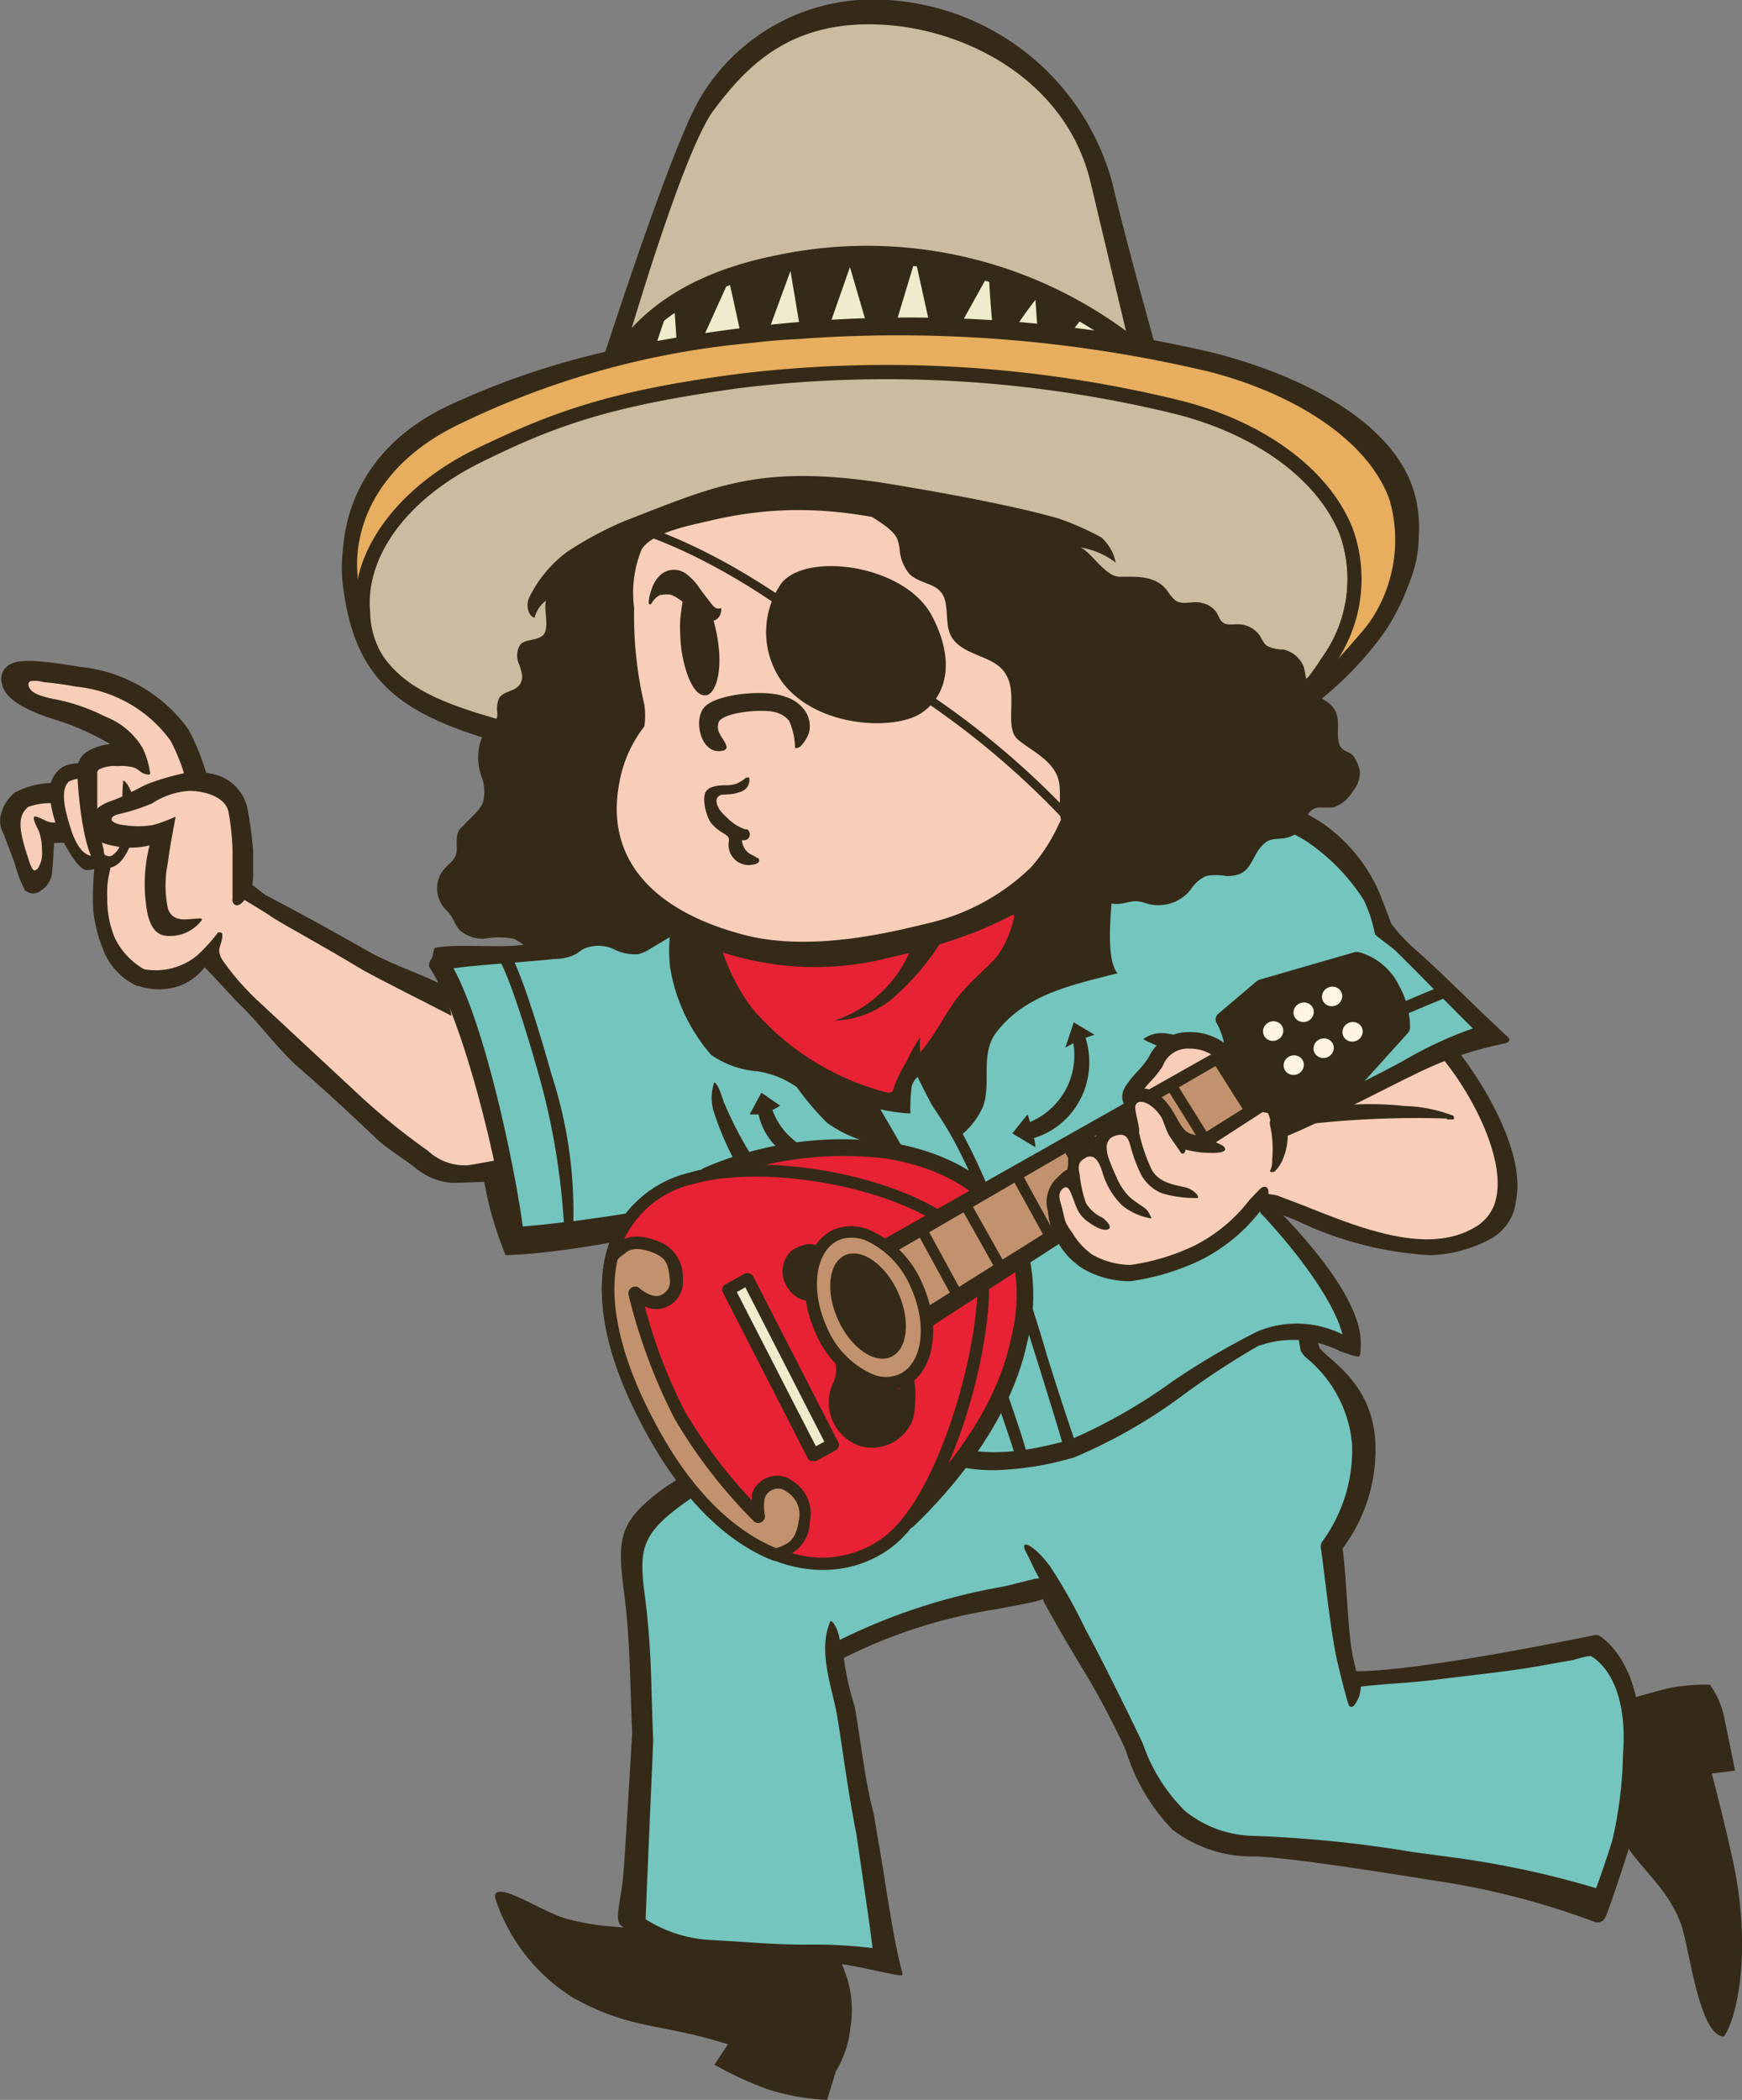 <svg xmlns="http://www.w3.org/2000/svg" viewBox="0 0 80.24 96.7"><rect x="0" y="0" width="80.24" height="96.7" fill="#808080" stroke="none"/><defs><style>.cls-1{fill:#f8ceb9;}.cls-2{fill:#352a18;}.cls-3{fill:#74c5be;}.cls-4{fill:#94483e;}.cls-5{fill:#c9bca0;}.cls-6{fill:#b6afab;}.cls-7{fill:#e62234;}.cls-8{fill:#efeccd;}.cls-9{fill:#e6ae5e;}.cls-10{fill:#c2926f;}.cls-11{fill:#fff5e0;}</style></defs><g id="レイヤー_2" data-name="レイヤー 2"><g id="レイヤー_1-2" data-name="レイヤー 1"><path class="cls-1" d="M10,40.28a10.91,10.91,0,0,0-.72-1.71,7,7,0,0,1-.37-1.12l.54-.07a11.92,11.92,0,0,0-1.07-3.32A6.46,6.46,0,0,0,3.7,31.38c-2.39-.4-3.09-.35-3,.15s.71.91,2,1.34,3,1,3.47,1.91l.14.25A5.15,5.15,0,0,0,5,35a1.59,1.59,0,0,0-.6.17.69.69,0,0,0-.22.16c-.06.07-.07.15-.18.18a.59.59,0,0,1-.19,0,1.26,1.26,0,0,0-.73.28,1.64,1.64,0,0,0-.44.61c0,.09-.06.17-.1.26s0,.11-.14.11a4.91,4.91,0,0,0-.55,0,1.57,1.57,0,0,0-.8.28C.26,37.76.52,38.77.92,40s1,1.15,1.08.44.09-1.68.09-1.68.52-.06.55-.07a4,4,0,0,1,.47-.06c.13,0,.23.19.29.28a2.8,2.8,0,0,0,.83.85l.15,0a.56.56,0,0,0,.37-.13s.13.07.16.07-.27.07-.22,0a6.91,6.91,0,0,0,.15,3.47,2.36,2.36,0,0,0,3.08,1.68,14.79,14.79,0,0,0,1.63-1.11l1.19,1.28,1.87-2.94Z"/><path class="cls-1" d="M3.92,35.42c-.28,1.13,0,3.82.64,4.2S5.82,37.8,6,36.91s0-1,0-1Z"/><path class="cls-1" d="M25.33,49.09l0-.49s-5.56-2.74-8.72-4.54-4.82-2.9-4.82-2.9-2.47,2.11-2.72,2.29a32.75,32.75,0,0,0,8.51,8.66A10.49,10.49,0,0,0,20.34,54a10.4,10.4,0,0,0,4.93.12,1.34,1.34,0,0,0,.39-.16c.57-.37.32-1,.24-1.47l-.29-1.73A7.9,7.9,0,0,1,25.33,49.09Z"/><path class="cls-2" d="M12.55,42.25c-.33-.25-1.22-.75-1.59-1,0-.07.1-.17.13-.24l.14-.56,1,.77s1.68.85,4.79,2.62c1.05.59,2.12.9,3.46,1.56l.32,1.38c-1.35-.7-3-1.51-4.12-2.13C14.9,43.57,13.36,42.75,12.55,42.25Z"/><path class="cls-3" d="M36.19,40.45c-.67-.14-2.06-.77-5.22.39-1.94.72-4.79,2.8-5.33,2.91s-3.57.24-5.38.55c1.62,2.46,3.16,9.57,3.47,12.34A129.9,129.9,0,0,0,41.21,53.7"/><path class="cls-2" d="M23.29,57.8a16,16,0,0,1-1-3.47c0-.09.58-.34.56-.43-.68-3.28-1.9-7.58-3.06-9.34-.07-.11,0-.3.09-.42s.06-.48.19-.5c1.07-.18,2.59,0,3.74-.1.79-.06,1.47-.11,1.73-.16A13.08,13.08,0,0,0,27,42.55a25.4,25.4,0,0,1,3.83-2.07c2.91-1.06,4.39-.67,5.19-.46l.24.06a.39.39,0,0,1,.3.45.39.39,0,0,1-.46.3l-.27-.07c-.72-.19-2.05-.55-4.73.44a23.4,23.4,0,0,0-3.7,2,8.12,8.12,0,0,1-1.69.93c-.3.06-1,.11-1.82.18s-2.07.15-3,.28c1.51,2.79,2.83,9.22,3.19,11.89,5.85-.49,12.52-2.13,17.07-3.15a.38.38,0,1,1,.16.74c-4.66,1-11.33,3.24-17.31,3.7Z"/><path class="cls-2" d="M23.2,53.39c-.2,0-1.52.27-1.67.27A2.47,2.47,0,0,1,19.72,53a30.45,30.45,0,0,1-3-2.41L12,46.2a11.86,11.86,0,0,1-1.76-2,1,1,0,0,1-.13-.32c-.06-.19.13-.54.13-.74s0-.18-.12-.2S10,43,10,43a8.31,8.31,0,0,1-.92,1,3,3,0,0,1-2.45.63,3.32,3.32,0,0,1-1.35-1.46,4.64,4.64,0,0,1-.34-1.86A4.13,4.13,0,0,1,5,40.38c.06-.27.21-.94.09-.92a3.19,3.19,0,0,0-.33.11c-.1,0-.34.12-.39.21a13.45,13.45,0,0,0-.08,2.09,6.59,6.59,0,0,0,.44,1.8,3,3,0,0,0,1.6,1.74l.07,0a2.92,2.92,0,0,0,1.84,0,2.64,2.64,0,0,0,1.19-.87l.64.68c.35.37.69.76,1.06,1.12.86.84,1.76,2.07,2.66,2.85,1.44,1.25,2.23,2,3.62,3.31.39.36,1.21.89,1.64,1.21a3,3,0,0,0,1.76.76c.44,0,2.13-.07,2.54-.08C23.35,54.19,23.21,53.69,23.2,53.39Z"/><path class="cls-2" d="M26,88.33c2.32.7,5.6.36,7.71.76,0-.54-.15-1.69-.15-2.24a2.81,2.81,0,0,1,2.26-.33c1,.16,2.22.26,2.64.78.36,1,.13,2.25.34,3.21a5,5,0,0,1,.37,2.88,4.85,4.85,0,0,1-.67,2L38.1,96.7a10.6,10.6,0,0,1-2.8-.51,16.15,16.15,0,0,1-2.39-1.11l.62-.94c-3.17-1-4.42-.65-7.11-2.13a8.5,8.5,0,0,1-3.61-4.6C22.68,86.48,24.9,88,26,88.33Z"/><path class="cls-2" d="M79.85,85.82c-.28-1.3-.63-2.71-1-4.15l1.07-.13s-.21-1.06-.46-2.25a4,4,0,0,0-.7-1.71,9.2,9.2,0,0,0-1.74.13c-.86.16-4.49,1.3-6.5,1.83l.18,3.93a8.78,8.78,0,0,1,3.54,0c.58,2.23,2.33,2.91,3.17,5.08.4,1.05.84,5.23,2,5.23C80.05,92.86,80.67,89.75,79.85,85.82Z"/><path class="cls-3" d="M73.36,75.92s-8.24,1.49-11.19,1.4c-.4-1.7-.71-4.36-1-6.06a7.58,7.58,0,0,0,1.51-4.79,6,6,0,0,0-2.31-4.25,14.16,14.16,0,0,1-.34-2.38c-1.57.81-5.08,2-12.92,2.15a6.24,6.24,0,0,0-3.29,1.57c-4.24.09-11.11,4.26-12.8,5.52-1.88,1.39-2.28,1.69-2,4,.38,2.94.46,6.14.6,9s-.45,6.51-.06,6.71a4.82,4.82,0,0,0,2.8,1c1.6.07,2.72.21,4.64.22a10.31,10.31,0,0,1,3.47.29c.12-.22-.73-5.42-.75-5.72-1-5.21-1.31-6.82-1.34-8.43,3.88-1.93,6.19-2.1,9-2.66a8.63,8.63,0,0,0,1-.29c2,3.7,2,3.59,3.57,6.87a10,10,0,0,0,2.26,3.72A5.57,5.57,0,0,0,57.67,85a85,85,0,0,1,9.46,1,40.81,40.81,0,0,1,6.58,1.5c.15-.29.63-1.69.9-2.57a19.26,19.26,0,0,0,.52-4.11C75.43,76.78,73.36,75.92,73.36,75.92Z"/><path class="cls-2" d="M73.63,75.31a.33.33,0,0,0-.22,0c-.07,0-7.87,1.65-10.94,1.65l-.1-.43c-.31-1.27-.33-3.87-.53-5.22a7.55,7.55,0,0,0,1.5-5.06c-.21-2.61-2.11-3.59-2.57-4.19a9.29,9.29,0,0,1-.25-1.58,5.12,5.12,0,0,0-.61.17l-.15.07a7.57,7.57,0,0,0,.16,1.5,1.28,1.28,0,0,0,.23.29,5.79,5.79,0,0,1,2.13,4A7.16,7.16,0,0,1,60.9,71a.43.43,0,0,0-.06.27c.21,1.47.46,4,.79,5.38,0,0,.36,1.49.48,1.82,0,.07.08.14.15.13a.18.18,0,0,0,.13-.09,1.38,1.38,0,0,0,.29-.84c1.14-.14,2.31-.17,3.46-.32s3.24-.37,4.48-.58l1.69-.3c.16,0,.85-.27,1-.19.37.22,1.69,1.24,1.45,4.49a18.89,18.89,0,0,1-.5,4c-.22.72-.55,1.67-.74,2.18a43.06,43.06,0,0,0-6.33-1.38l-2.09-.28a56.57,56.57,0,0,0-7.43-.75,5.15,5.15,0,0,1-3.08-1.14,8,8,0,0,1-1.95-3.11c-.09-.2-1.69-3.52-2.63-5.24a24.55,24.55,0,0,0-1.65-2.93c-.74-1-1.43-1.29-1.1-.65s.25.56.61,1.21c-.2,0-1.24.3-1.7.39a27.54,27.54,0,0,0-7.49,2.45,1.85,1.85,0,0,0-.29-.78s0,0-.07-.06-.1,0-.12.11c-.45,1.14,0,2.59.26,3.73.21.86.53,3.7,1,6,0,.1.64,4.3.73,5.19a22.47,22.47,0,0,0-3.07-.16c-1.22,0-2.09-.07-3-.13l-1.62-.1a6.12,6.12,0,0,1-2.76-.94c0-.24.35-8.23.35-8.23-.11-2.36-.05-4-.38-6.61-.28-2.1-.21-2.83,1.64-4.2s7.86-5,12-5.4l-1.84-.43A40.49,40.49,0,0,0,30.62,68.5c-2,1.48-2.22,2.19-1.9,4.63s.29,4.21.4,6.66c0,0-.31,5.32-.4,6.43-.12,1.5-.51,2.28,0,2.53a8.18,8.18,0,0,0,3.74,1.39c.57,0,1.08.06,1.58.09.9.06,3.6.14,3.84.13,1.1,0,3.61.71,3.68.59s-.17-.19-.83-4.54c-.09-.62-.46-2.69-.47-2.83-.45-1.63-.71-4.19-.91-5.06a12.63,12.63,0,0,1-.48-2.17,23.43,23.43,0,0,1,7-2.24l1.41-.27a6,6,0,0,0,.78-.2l0,.09c1.83,3.33,2.08,3.32,3.62,6.48.05.11.12.26.19.44A9.14,9.14,0,0,0,54,84.25a6,6,0,0,0,3.69,1.24c1.76,0,8.47,1.14,9.09,1.22a36.49,36.49,0,0,1,6.64,1.78.39.39,0,0,0,.51-.16c.17-.34.81-2.29,1.07-3.12a22.57,22.57,0,0,0,.52-4.35C75.82,76.59,73.73,75.35,73.63,75.31Z"/><path class="cls-4" d="M40.52,59.41s.53.53,4,.12,7-.56,9.16-1.54a35.72,35.72,0,0,0,3.53-1.81s1.13,2.25,1.11,2.41c0,.32-3.77,2.66-8.15,3.56s-6.1.73-8.36-.37A17.2,17.2,0,0,1,40.52,59.41Z"/><path class="cls-3" d="M55,57.46a7.59,7.59,0,0,1,.88,1.73A7,7,0,0,1,56.2,61l1-1.15s-.16-.68-.48-1.6a5.6,5.6,0,0,0-.91-1.61"/><path class="cls-3" d="M33.85,37.22h2.07c1.42,0,1.57-.84,3-1s2.49-.34,3.35,1c.41.67.25,1,1,1.47s1.56.66,2.27,1.1c.87.53,4.66-3.22,5.39-2.52,1.34,1.29,4.32,4.89,6,5.77C57,44.19,58.4,55.66,58.4,55.66s3.69,3.82,3.92,6.27c0,.31-2-1.16-4.66-.07-1.81.75-6.24,4.25-8.27,4.84-4.93,1.44-7.07.27-10.06-2.81C39.2,63.76,38,59.46,37.87,59a38,38,0,0,1-4.82-9.58"/><path class="cls-2" d="M45.92,67.7c-2.78.06-4.59-1.2-6.87-3.54-.1-.11-.17-.18-1.38-4.48l-.14-.49a25.06,25.06,0,0,1-2.63-3.78c-.3-.6-.68-1.23-1-1.84a13.5,13.5,0,0,1-1-2.31,2.17,2.17,0,0,1,0-1.42c.24.14.37.78.48,1a16.85,16.85,0,0,0,2.15,3.69c1,1.33,1.69,2.87,2.69,4.22a.34.34,0,0,1,.06.12l.16.57c.27.94,1.07,3.76,1.24,4.19,2.94,3,4.94,4,9.64,2.66A25,25,0,0,0,54,63.62a34.29,34.29,0,0,1,3.93-2.31,4.72,4.72,0,0,1,3.91.14c-.61-2.29-3.68-5.49-3.72-5.53a.38.38,0,0,1-.1-.21c0-.11-1.29-10.56-1.53-12.36a27.88,27.88,0,0,1-4.34-4.13c-.61-.66-1.14-1.23-1.53-1.6a8.33,8.33,0,0,0-2.22,1.27c-1.53,1-2.49,1.66-3.1,1.29a6,6,0,0,0-1-.46,6.08,6.08,0,0,1-1.3-.65A2,2,0,0,1,42.18,38a3.57,3.57,0,0,0-.26-.52c-.66-1.07-1.32-1-2.63-.89l-.35,0a3,3,0,0,0-1.29.45,3.25,3.25,0,0,1-1.73.52H33.85a.4.4,0,0,1-.39-.38.38.38,0,0,1,.39-.38h2.07a2.35,2.35,0,0,0,1.35-.41,3.5,3.5,0,0,1,1.6-.55l.35,0c1.31-.12,2.44-.22,3.35,1.25a3.27,3.27,0,0,1,.31.64,1.32,1.32,0,0,0,.58.72A5.5,5.5,0,0,0,44.6,39a7.87,7.87,0,0,1,1.1.52A7.75,7.75,0,0,0,48,38.26c1.45-1,2.59-1.77,3.19-1.19.4.39.93,1,1.55,1.63A25.6,25.6,0,0,0,57,42.77a.39.39,0,0,1,.2.28c.15,1,1.19,11,1.35,12.34.59.62,4.18,4.11,4.13,6.5,0,.13,0,.48-.06.56s-.52-.1-.88-.22A4.73,4.73,0,0,0,57.92,62a37.61,37.61,0,0,0-3.5,2.3,24.08,24.08,0,0,1-4.93,2.81A14.31,14.31,0,0,1,45.92,67.7Z"/><path class="cls-5" d="M26.62,21.3S30.47,7.57,32.35,5.07,36.62.66,40.56.82s8.87,2.58,10,7.53,3.72,15.71,3.72,15.71"/><path class="cls-2" d="M54,24.17,55.51,24S52.4,13.35,51.23,8.4A11.44,11.44,0,0,0,40.91,0a9.25,9.25,0,0,0-8.64,4.48c-1.63,2.71-5.82,16.18-6,16.75a.3.3,0,0,0,.24.39,1.43,1.43,0,0,0,.89-.54c0-.14,3.66-13.56,5.47-16,1.5-2,3.49-4.13,7.63-3.95,3.9.16,8.61,2.51,9.74,7.29C51.42,13.4,54,24.17,54,24.17Z"/><path class="cls-1" d="M56,39.93a7.9,7.9,0,0,1,5.54,2.27c2.22,2.41,3.33,3.84,5.41,6.52,1.65,2.13,3.85,6.56,1.22,8.12-3.19,1.9-8-1.12-10.58-1.77,0-.25,0-1.07.28-1.13.12-.65.61-.66,1-1.12L60.33,51c-1.15-1.7-3.41-2.61-4.51-4.34"/><path class="cls-2" d="M49.18,66.72a.3.3,0,0,1-.25-.12.33.33,0,0,1,0-.16c-.15-.59-2.25-7.36-2.69-8.45-.19-.48-.37-1-.55-1.45a28.46,28.46,0,0,0-1.78-4.07c-.36-.64-.67-1.11-1-1.61a49.84,49.84,0,0,1-2.27-4.94c-1.46-3.27-1.1-4.32-1.09-4.4a.28.28,0,0,1,.33-.23.29.29,0,0,1,.24.33S40,42.7,41.33,45.79c.94,2.09,1.39,3.83,2,4.76.32.48.66,1,1,1.64a28.28,28.28,0,0,1,1.81,4.15c.19.48.36,1,.56,1.44s1,2.8,1.54,4.69c1.28,4.08,1.42,4.17,1.33,4.26A2,2,0,0,1,49.18,66.72Z"/><path class="cls-2" d="M47,67.29a.29.29,0,0,1-.24-.12.3.3,0,0,1,0-.15c-.18-.66-2.93-8.56-3.33-9.56a16.52,16.52,0,0,0-1.55-3c-.28-.47-.58-1-.92-1.58l-.61-1.06a40.47,40.47,0,0,1-2.38-4.69c-1.46-3.27-1.14-5.2-1.13-5.28a.28.28,0,0,1,.33-.23.27.27,0,0,1,.23.33,9.7,9.7,0,0,0,1.09,5,41.12,41.12,0,0,0,2.35,4.63l.62,1.07c.33.6.64,1.1.91,1.56a18.52,18.52,0,0,1,1.6,3.06c.22.57,1.09,3,1.86,5.24.94,2.72,1.33,3.85,1.44,4.34h0c.07.33,0,.36-.09.42A.28.28,0,0,1,47,67.29Z"/><path class="cls-2" d="M31.8,40.31s2.72,2.81,3.75,2.8,1.6-.23,1.58-.08a11.88,11.88,0,0,0,.45,1.73c.31,1.2,1.06,3.5,1.26,4.1.25.44.52.92.72,1.3A27.14,27.14,0,0,1,41.1,52.8a6.07,6.07,0,0,1-3-1.09,12.74,12.74,0,0,1-1.4-1.65,4.29,4.29,0,0,0-1.83-.73,4.24,4.24,0,0,1-2.12-.76,8.13,8.13,0,0,1-1.88-4A6.66,6.66,0,0,1,31.8,40.31Z"/><path class="cls-2" d="M50.41,47.65l-.95-.57-.39,1.16.37-.2a3.33,3.33,0,0,1-2,3.63,3.06,3.06,0,0,0-.11-.35l-.7.87,1.06.64s0-.26-.07-.42a3.56,3.56,0,0,0,2-1.54A3.71,3.71,0,0,0,50,47.79Z"/><path class="cls-2" d="M38.68,54l.4-.94-.88-.39.15.33a2.27,2.27,0,0,1-1.9-.6,3.06,3.06,0,0,1-.87-1.29,1.34,1.34,0,0,0,.35-.2l-.86-.59-.54,1s.28,0,.41,0a3,3,0,0,0,3.6,2.28Z"/><path class="cls-6" d="M46.67,40.44a10.15,10.15,0,0,1-1.75,3.75,20.15,20.15,0,0,1-2,2.35,15.56,15.56,0,0,0-1.86-2.28,10,10,0,0,0-2.43-1.8l-1.27.36A4,4,0,0,0,36.27,45a16.17,16.17,0,0,1-.51,2.43,7.93,7.93,0,0,1-2.94-2.8c-1.09-1.88-1.47-2.72-1.33-2.73s15.39-2.75,15.39-2.75Z"/><path class="cls-2" d="M35.77,47.76a.28.28,0,0,1-.13,0,8.11,8.11,0,0,1-3.07-2.92c-1.53-2.65-1.45-2.81-1.35-3a.32.32,0,0,1,.26-.16c.28,0,10.16-1.81,15.35-2.75a.29.29,0,0,1,.33.33L47,40.49h0a10.28,10.28,0,0,1-1.8,3.86,19.3,19.3,0,0,1-2,2.39.29.29,0,0,1-.23.07.3.3,0,0,1-.21-.13,14.79,14.79,0,0,0-1.82-2.23,10.12,10.12,0,0,0-2.25-1.69l-1.09.31a3.71,3.71,0,0,0-1,2A17.07,17.07,0,0,1,36,47.55a.31.31,0,0,1-.16.19Zm-4-5.58a21.51,21.51,0,0,0,1.25,2.34A7.44,7.44,0,0,0,35.59,47,18.49,18.49,0,0,0,36,45a4.35,4.35,0,0,1,1.18-2.4.23.23,0,0,1,.12-.06l1.27-.37a.31.31,0,0,1,.21,0,10.48,10.48,0,0,1,2.5,1.85,17.16,17.16,0,0,1,1.7,2A26.19,26.19,0,0,0,44.69,44a10,10,0,0,0,1.7-3.62l.14-.84C42.21,40.32,33.56,41.88,31.82,42.18Zm14.85-1.74h0Z"/><path class="cls-2" d="M39.94,57.8a.73.73,0,0,0,.33,0s.08-.05.07-.08l0,0A10.84,10.84,0,0,1,39,56.45a.26.26,0,0,0-.36,0,.27.27,0,0,0,0,.37,2.87,2.87,0,0,0,1.18,1Z"/><path class="cls-2" d="M45.64,40.28c2-1.7,3.49-2.92,3.49-2.92s1.89-1,2,.92L53,39.4a2.2,2.2,0,0,0-1.77,1.83c-.06.82-.3,3,.25,3.59-2.15.54-4.29,1-5.6,2.74-.75,1-.2,2.37-.61,3.42a3.63,3.63,0,0,1-1.06,1.35s-1.78-3.25-2.52-4.78-2.07-5-2.07-5S43.67,42,45.64,40.28Z"/><path class="cls-7" d="M32.4,41.5a9.72,9.72,0,0,0,1.9,5.2c1.86,2.42,5.78,4.12,6.62,4s.48-.7,1.29-1.62c1-1.19,3-3.51,3.88-4.81,1.12-1.67,1-2.2,1-2.2s-3.93-6-13.06-1"/><path class="cls-2" d="M47.46,41.9c0-.06-4.23-6.22-13.56-1.1a.38.38,0,0,0-.15.52.37.37,0,0,0,.52.15c8-4.41,11.8-.14,12.45.72v0a4.84,4.84,0,0,1-.77,1.82c-.48.57-1.06,1-1.56,1.59-.79.86-1.23,2-2,2.85a2.81,2.81,0,0,1,0-.69,7.28,7.28,0,0,0-.63,1.12A6.64,6.64,0,0,0,41.2,50c-.08.3-.08.3-.31.32h0a12.18,12.18,0,0,1-6.25-3.89,9.46,9.46,0,0,1-1.83-5,.39.39,0,0,0-.39-.38.38.38,0,0,0-.37.39,10,10,0,0,0,2,5.42A10.14,10.14,0,0,0,36.22,49a14.83,14.83,0,0,0,2.53,1.46,8.05,8.05,0,0,0,1.92.65,8.54,8.54,0,0,0,1.13.16c.05,0,.1,0,.13,0a.14.14,0,0,0,0-.11A8.4,8.4,0,0,1,42,50c.16-.47.59-.61.9-.93a19.12,19.12,0,0,0,1.19-1.61c.42-.54.85-1.07,1.3-1.58a10.42,10.42,0,0,0,1.25-1.42,8.58,8.58,0,0,0,.86-2.26A.45.45,0,0,0,47.46,41.9Z"/><path class="cls-2" d="M38.44,47A5.8,5.8,0,0,0,42,43.6L43.58,43a12,12,0,0,1-2.49,3A4.41,4.41,0,0,1,38.44,47Z"/><path class="cls-3" d="M52.29,38c.12-.05,4.56-2,8,.43a13.56,13.56,0,0,1,3.4,4.07,54.45,54.45,0,0,0,5.11,5.22,14.81,14.81,0,0,0-4.06,1.48,60.07,60.07,0,0,1-6.31,3A22.83,22.83,0,0,0,55,48.51a8,8,0,0,0-1.71-.75"/><path class="cls-2" d="M58.38,52.6h-.06a.41.41,0,0,1-.23-.22,24.6,24.6,0,0,0-3.27-3.54,9,9,0,0,0-1.21-.58c-.11,0-1-.4-.94-.41.79-.6,1.81-.09,2.54.33a21.28,21.28,0,0,1,3.38,3.61c.78-.32,3.48-1.56,6-2.91a18.15,18.15,0,0,1,3.25-1.52c-1.43-1.42-2.42-2.46-3.51-3.53-.31-.3-1-.74-1-.83a6.56,6.56,0,0,0-.51-1.55,9.29,9.29,0,0,0-2.57-2.66c-3-2-7.31-.61-7.76-.42l-.3-.71c.49-.2,5.28-2.13,8.77.28a7.59,7.59,0,0,1,2.43,2.85c.12.2.58,1.43.69,1.74a7.93,7.93,0,0,0,1.14,1.22c1.28,1.12,2.74,2.63,4.23,4,.11.1.14.27-.23.32a16.46,16.46,0,0,0-4.24,1.5C64.87,49.58,59.17,52.59,58.38,52.6ZM52.29,38Z"/><path class="cls-8" d="M52.54,16.29A19.87,19.87,0,0,0,35.9,12.21c-4.47.89-6.28,2.88-7.24,4.21l-1.18,3.89L48.7,22.43l3.74-1.53.7-2.6C53.09,18.05,52.6,16.54,52.54,16.29Z"/><path class="cls-2" d="M48.63,22.74h0L27.37,20.62a.38.38,0,0,1-.28-.17.34.34,0,0,1-.05-.32l1.19-3.89a.37.37,0,0,1,.05-.11c1-1.45,2.95-3.47,7.47-4.37a20.11,20.11,0,0,1,17,4.17.37.37,0,0,1,.12.2c0,.12.16.55.3,1s.27.9.3,1a.31.31,0,0,1,0,.19l-.71,2.61a.37.37,0,0,1-.22.25l-3.74,1.53A.35.35,0,0,1,48.63,22.74ZM27.9,19.9,48.57,22l3.48-1.42.63-2.33c0-.18-.16-.53-.27-.89l-.28-.9A19.67,19.67,0,0,0,35.9,12.51c-4.21.84-6,2.68-7,4Z"/><path class="cls-2" d="M43.23,16.79l-1.07-4.85a21.32,21.32,0,0,1,3.35.73Z"/><path class="cls-2" d="M40.58,17.18,39.15,12.3l-1.87,5.35-.87-5.17-1.83,5-1-4.57-2.26,5L31.05,14a13.27,13.27,0,0,1,4.78-1.83,19.38,19.38,0,0,1,6.32-.2Z"/><path class="cls-2" d="M30.8,14.14l-1.73,5.13L29,15.82A9,9,0,0,1,30.8,14.14Z"/><path class="cls-2" d="M47.93,13.52a16.36,16.36,0,0,0-2.06,3.16s-.33-3.4-.31-4A23.43,23.43,0,0,1,47.93,13.52Z"/><path class="cls-2" d="M50.09,14.36A16.44,16.44,0,0,0,48,17.51s-.32-3.39-.31-4A22.59,22.59,0,0,1,50.09,14.36Z"/><path class="cls-5" d="M55.88,34.09a12.71,12.71,0,0,0,6.84-5.22c3.47-5.26-.67-10-7.33-11.73A63.27,63.27,0,0,0,34,15.73c-6.22.75-9,1.61-12.74,3.36s-5.35,5.15-5.08,7.68c.66,6,4.43,6,12.06,8.21a22.4,22.4,0,0,1,9.23,5.22"/><path class="cls-2" d="M37.46,40.58a.4.4,0,0,1-.29-.12,22.84,22.84,0,0,0-9-4.9c-1.11-.32-2.32-.58-3.26-.83-5.59-1.5-8.54-2.55-9.13-7.92-.3-2.65,1.23-6.17,5.29-8.06,3.7-1.72,6.43-2.62,12.85-3.4a63.77,63.77,0,0,1,21.55,1.42c4.24,1.09,7.41,3.39,8.47,6.15A6.58,6.58,0,0,1,63,29.08,13.12,13.12,0,0,1,56,34.47a.38.38,0,0,1-.46-.28.39.39,0,0,1,.27-.47,12.46,12.46,0,0,0,6.62-5.06,5.78,5.78,0,0,0,.84-5.46c-1-2.54-4-4.66-8-5.69A62.61,62.61,0,0,0,34,16.11c-6.33.76-9,1.65-12.63,3.33s-5.11,5-4.86,7.29c.54,4.85,3.09,5.53,8.7,7,1,.26,2,.53,3.09.86a22.41,22.41,0,0,1,9.39,5.31.37.37,0,0,1,0,.54A.36.36,0,0,1,37.46,40.58Z"/><path class="cls-9" d="M21.14,19.18a38.6,38.6,0,0,1,13.26-3.7,62.75,62.75,0,0,1,21.3,1.28c6.66,1.71,12.48,6.44,7.46,12.33a19.24,19.24,0,0,1-4.27,4.08,13.17,13.17,0,0,0,2.29-2.74c3.34-5.28-.54-10-6.82-11.65a56.29,56.29,0,0,0-20.25-1.24c-5.88.79-8.5,1.67-12.08,3.45s-5.54,4.72-5.3,7.24c0,.4.1.77.16,1.12a8.92,8.92,0,0,1-.74-2.82C15.87,24,17.31,21,21.14,19.18Z"/><path class="cls-2" d="M58.89,33.46a.27.27,0,0,1-.23-.12.28.28,0,0,1,0-.38,12.86,12.86,0,0,0,2.25-2.68,6.22,6.22,0,0,0,.79-5.74c-1-2.46-3.75-4.51-7.45-5.49a56.34,56.34,0,0,0-20.13-1.23c-6,.81-8.54,1.71-12,3.43s-5.38,4.41-5.14,7a9.85,9.85,0,0,0,.15,1.09.27.27,0,0,1-.19.32.27.27,0,0,1-.34-.15,8.6,8.6,0,0,1-.77-2.91c-.27-2.41,1-5.68,5.15-7.64A38.82,38.82,0,0,1,34.37,15.2a62,62,0,0,1,21.4,1.29c3.8,1,8.24,3.23,9.33,6.66.63,2,.05,4.05-1.72,6.13A19.88,19.88,0,0,1,59,33.42.23.23,0,0,1,58.89,33.46ZM39.38,16.86a56.51,56.51,0,0,1,15,1.64c3.93,1,6.78,3.16,7.83,5.83a6.76,6.76,0,0,1-.83,6.25l-.07.11c.53-.56,1.06-1.17,1.58-1.78,1.64-1.92,2.18-3.8,1.61-5.59-.85-2.68-4.27-5.08-8.92-6.28a62.58,62.58,0,0,0-21.19-1.27,38.41,38.41,0,0,0-13.18,3.67l-.12-.26.12.26c-3.93,1.83-5.07,4.84-4.82,7.06a3.47,3.47,0,0,0,.06.45c.39-2.37,2.38-4.71,5.4-6.21C25.41,19,28,18.08,34.08,17.25A48.67,48.67,0,0,1,39.38,16.86Z"/><path class="cls-2" d="M58.62,33.37a.35.35,0,0,1,.05-.44,13.4,13.4,0,0,0,2.24-2.68,6.14,6.14,0,0,0,.8-5.64c-1-2.48-3.73-4.53-7.43-5.51a56.08,56.08,0,0,0-20.12-1.24c-6,.82-8.54,1.72-12,3.43s-5.35,4.38-5.11,6.91a4,4,0,0,0,.85,2.39l.81.94c-.14-.16-.52-.27-.71-.4a5.86,5.86,0,0,1-.66-.57c-.37-.39-.89-.79-1-1.34-.07-.34-.11-.67-.21-1a11.41,11.41,0,0,1-.3-1.65c-.27-2.42.65-5.94,4.87-7.91,4-1.85,7.94-2.88,14-3.62a61.42,61.42,0,0,1,21.21,1.21c4.14,1.07,8,3.11,9.11,6.06.79,2.1.15,4.68-1.2,6.73a15.64,15.64,0,0,1-4.8,4.43.23.23,0,0,1-.14,0A.33.33,0,0,1,58.62,33.37ZM34.44,15.81a38.64,38.64,0,0,0-13.17,3.67h0c-3.9,1.82-5,4.81-4.8,7l0,.22c.48-2.3,2.45-4.55,5.39-6C25.4,19,28,18,34.07,17.21a56.78,56.78,0,0,1,20.37,1.25c3.91,1,6.85,3.24,7.88,5.91a6.84,6.84,0,0,1-.86,6.24l-.2.31a13.26,13.26,0,0,0,1.63-2A6.67,6.67,0,0,0,64,23c-1-2.75-4.39-4.88-8.33-5.89a62.13,62.13,0,0,0-19-1.49C35.9,15.65,35.16,15.73,34.44,15.81Z"/><path class="cls-2" d="M20.22,40.42a1.33,1.33,0,0,1,.25-.41c.3-.34.57-.45.57-.91s-.05-.81.29-1.06h0c.3-.36.75-.67.92-1.1a2,2,0,0,0-.08-1.21,2.51,2.51,0,0,1,0-1.69c.2-.45.76-.66.74-1.2a1.23,1.23,0,0,1,.08-.69c.19-.32.7-.3.93-.6s.1-.62,0-.94a.93.93,0,0,1,.05-.93c.24-.25.69-.17,1-.39s.16-.9.15-1.32c0-.73.38-.79.78-1.27a1.19,1.19,0,0,1,.09-.15,14.08,14.08,0,0,1,3.74-2.15c-.06,0-1.19,1-1.26,1.06a24.25,24.25,0,0,0,.58,8.15,17.4,17.4,0,0,0-.92,3.2,5.37,5.37,0,0,0,.18,2.89,1.5,1.5,0,0,1,.88.9,3.31,3.31,0,0,0,.8.91l.09.1a9.26,9.26,0,0,0,1.57,1.07l-1.68,1a1.83,1.83,0,0,1-.57.26,2.13,2.13,0,0,1-1.13-.23,1.66,1.66,0,0,0-1.41,0c-.11.06-.2.14-.31.21a2,2,0,0,1-2.32-.31,2.36,2.36,0,0,0-.57-.38,3.62,3.62,0,0,0-1.35,0,1.61,1.61,0,0,1-1.08-.35c-.25-.21-.31-.53-.52-.79s-.23-.24-.32-.37A1.43,1.43,0,0,1,20.22,40.42Z"/><path class="cls-1" d="M48.12,24.41c-1.5-.32-3.24-.67-5.14-1-6.27-1.07-9-.67-13.25,1-.06,0-1.19,1-1.26,1.06a24.25,24.25,0,0,0,.58,8.15,17.4,17.4,0,0,0-.92,3.2c-.67,3.69,1.53,5.58,6,6.75,2.67.7,5.31.34,8.58-.68a8.37,8.37,0,0,0,2.85-.63A5.24,5.24,0,0,0,47.78,40a7.5,7.5,0,0,0,2.06-6.19C49.3,30.18,49.8,28.27,48.12,24.41Z"/><path class="cls-2" d="M18.37,24.16h0ZM34,21.74Z"/><path class="cls-1" d="M34.1,35.05c-.6-.4-1-1.36-.72-1.82s2.34-.72,3-.44a1.39,1.39,0,0,1,.88,1.87Z"/><path class="cls-2" d="M36.71,34.45l-.09,0a3.12,3.12,0,0,0-.27-1.25,1.1,1.1,0,0,0-.51-.36c-.52-.23-2.43-.07-2.72.38a.64.64,0,0,0,.05.6c.06.14.35.49.29.64a.19.19,0,0,1-.14.1c-1,.28-1.43-1.38-.87-2s2.87-.83,3.73-.47a1.7,1.7,0,0,1,.94.7,1.26,1.26,0,0,1,.15.93,1.62,1.62,0,0,1-.43.68Z"/><path class="cls-2" d="M37.93,28.76a8.1,8.1,0,0,0,0,.85,4.69,4.69,0,0,0,.16.91c.09.29.28.77.65.78s.88-.87.88-2.28-.37-2.58-.85-2.58-.62.75-.69,1.07A5.3,5.3,0,0,0,37.93,28.76Z"/><path class="cls-2" d="M31.35,29.55a5.88,5.88,0,0,0,.36,1.64c.13.31.39.87.8.83s.76-.94.58-2.35-.71-2.52-1.18-2.47-.49.65-.53.94a4.6,4.6,0,0,0-.05,1C31.33,29.26,31.34,29.41,31.35,29.55Z"/><path class="cls-2" d="M34.86,39.5a1.18,1.18,0,0,0-.29-.16.83.83,0,0,1-.28-.28,1.07,1.07,0,0,1-.12-.37.8.8,0,0,0,.15,0,.32.32,0,0,0,.16-.09.29.29,0,0,0,0-.35l-.06-.06-.09,0a2,2,0,0,1-.82-.52,2.26,2.26,0,0,1-.34-.35c-.14-.2-.23-.47-.11-.61s.23-.11.46-.13a1.59,1.59,0,0,0,.54-.1.64.64,0,0,0,.34-.21.58.58,0,0,0,.11-.46s0,0,0,0a.08.08,0,0,0-.08,0l-.07,0a1.53,1.53,0,0,1-.47.29,1.44,1.44,0,0,1-.38.06c-.26,0-.82,0-1,.3s0,1.08.23,1.42a1.89,1.89,0,0,0,.47.42c.2.14.41.19.36.46a.93.93,0,0,0,1.14,1.05.43.43,0,0,0,.18-.06.14.14,0,0,0,.07-.08A.12.12,0,0,0,34.86,39.5Zm-.74-.74v-.07h0v0A0,0,0,0,1,34.12,38.76Z"/><path class="cls-2" d="M30,27.19a1.49,1.49,0,0,1,.44-.73.94.94,0,0,1,1.21,0,2.6,2.6,0,0,1,.57.62c.16.23.33.44.5.66s.27.34.5.26h0s0,.05,0,.08c0,.35-.31.64-.67.46-.55-.28-1.18-1-1.65-1.15a1.06,1.06,0,0,0-.39,0l-.08,0c-.44.2-.41.59-.55.39A1.77,1.77,0,0,1,30,27.19Z"/><path class="cls-2" d="M41,27.66a1.58,1.58,0,0,0-.47-.79,1.16,1.16,0,0,0-1.31-.26c-.43.17-.64.62-.9,1a3.12,3.12,0,0,1-.47.6,2.62,2.62,0,0,1-.73.45c-.34.15.23.41.41.42a1.36,1.36,0,0,0,.83-.25c.52-.31.95-.84,1.54-1s.73.1,1.09.33c0,0,.09,0,.11,0a.11.11,0,0,0,0-.05C41.06,28,41,27.82,41,27.66Z"/><path class="cls-2" d="M49.93,30.76c-.07-.92-.14-1.84-.3-2.75A26.76,26.76,0,0,1,49,25.17a3.59,3.59,0,0,1,2.39.74,2.08,2.08,0,0,0-.67-1.17,13.67,13.67,0,0,0-1.92-.85c-1.14-.33-2.31-.58-3.48-.82s-2.7-.51-3.95-.72c-6.27-1.07-8.34,0-12.57,1.63a16.55,16.55,0,0,0-2.66,1.42,5.77,5.77,0,0,0-1.73,2.05c-.23.41-.07.92.21,1a1.46,1.46,0,0,1,.49-.76,4.2,4.2,0,0,1,1.67-.91c.14-.05,1.12-.44,1.08,0-.27,2.38.54,4,1,6.35a10.42,10.42,0,0,0-1.12,3.4c-.75,4.15,2,6.42,6.34,7.56a13.79,13.79,0,0,0,6.93,0,26.75,26.75,0,0,0,4.09-1.24c1.28-.55,3.15-1.35,4-3a8,8,0,0,0,1.06-6C50.06,32.61,50,31.67,49.93,30.76Zm-.48,3.06a6.61,6.61,0,0,1-.22,2.9A6.18,6.18,0,0,1,48.75,38a8,8,0,0,1-1.26,1.94,10.05,10.05,0,0,1-4.67,2.56c-1.26.29-5.15,1.37-8.39.59-4-1-6.6-3.28-5.91-7a5.91,5.91,0,0,1,1.16-2.64,3.49,3.49,0,0,0,0-1A17.82,17.82,0,0,1,29.21,28a5.27,5.27,0,0,1,.35-2.71c.49-.78,2.29-1.11,3.14-1.31,5.21-1.24,8.82.15,12.9,1.09,2.11.48,3.17.83,3.87,2.84.57,1.63-.44,1.18-.32,2.9C49.22,31.74,49.28,32.69,49.45,33.82Z"/><path class="cls-2" d="M40.72,23.68c.33,0,.65-.1,1-.1a33.26,33.26,0,0,1,4.88.53,8.31,8.31,0,0,1,3.27,1.15c.51.34,1.07,1.27,1.68,1.3.8,0,1.69-.08,2.23.66a1.78,1.78,0,0,0,.35.42c.34.26.84,0,1.24.13a1.06,1.06,0,0,1,.67.44c.06.1.1.21.16.31.22.37.62.18,1,.24a1.25,1.25,0,0,1,.8.47c.12.17.19.39.36.51a1.6,1.6,0,0,0,.76.17,1.33,1.33,0,0,1,.9.72c.11.25.1.55.19.81.22.74,1,.67,1.31,1.33.23.49,0,1.07.19,1.55.14.3.44.28.63.49a1.8,1.8,0,0,1,.3.73,1.35,1.35,0,0,1-.32.89,1.65,1.65,0,0,1-.9.75,4.82,4.82,0,0,1-.65,0c-.73.07-.58.91-1.12,1.24s-1,.09-1.36.38c-.74.58-.52,1.58-1.82,1.54a2.54,2.54,0,0,0-.91,0,1.62,1.62,0,0,0-.71.62,1.88,1.88,0,0,1-1.59.72c-.44,0-.69-.25-1.15-.16s-.88.23-1.29-.1-.29-.92-.6-1.31-.88-.3-1.17-.68-.07-1.19-.18-1.68,0-1.09-.08-1.68c-.16-1-1.22-1.45-1.89-2s0-2.09-.56-3c-.42-.76-1.48-.82-2.16-1.35s-.49-1.19-.62-1.93c-.16-1-1.09-.8-1.67-1.36a2,2,0,0,1-.45-1.11,1.79,1.79,0,0,0-.12-.52c-.24-.53-1.24-1-1.71-1.37A11.68,11.68,0,0,0,40.72,23.68Z"/><path class="cls-2" d="M36.09,31.49A3.94,3.94,0,0,1,36,26.85c1.18-1.45,5.66-.84,6.91,1.48,1.07,2,.76,3.64-.43,4.48S37.74,33.55,36.09,31.49Z"/><path class="cls-2" d="M49.65,38.35a.22.22,0,0,1-.15-.06,38.37,38.37,0,0,0-9.76-7.75.19.19,0,0,1-.08-.25.18.18,0,0,1,.25-.09A38.61,38.61,0,0,1,49.79,38a.19.19,0,0,1,0,.27A.17.17,0,0,1,49.65,38.35Z"/><path class="cls-2" d="M38.74,30a.17.17,0,0,1-.12,0C33.11,25.42,29,24.44,29,24.43a.18.18,0,0,1-.14-.22.18.18,0,0,1,.22-.15c.05,0,4.23,1,9.82,5.61a.19.19,0,0,1,0,.26A.18.18,0,0,1,38.74,30Z"/><path class="cls-2" d="M4.64,39.13c-.11,0-.25.32-.4.29-.48-.06-.79-.64-1-1.32S2.74,36.42,3.16,36a1.19,1.19,0,0,1,.67-.14v-.7a1.78,1.78,0,0,0-.95.16,1.38,1.38,0,0,0-.59,1.31A6,6,0,0,0,3.05,39c.52.92.8,1.06.94,1.07a1.41,1.41,0,0,0,1-.46A2.05,2.05,0,0,1,4.64,39.13Z"/><path class="cls-2" d="M2.89,37.88l-.42,0c-.31,0-.52-.2-.8-.27a.09.09,0,0,0-.09,0c-.11.09.19.6.22.69a2.45,2.45,0,0,1,.13.81,1.36,1.36,0,0,1-.16.84c-.05.08-.14.16-.22.12A.13.13,0,0,1,1.49,40a2,2,0,0,1-.19-.48c-.41-1.23-.53-1.93,0-2.36A2.85,2.85,0,0,1,2.56,37a.86.86,0,0,1-.05-.26,4.91,4.91,0,0,1,.15-.68,3.77,3.77,0,0,0-2,.45,1.87,1.87,0,0,0-.59.9,1.21,1.21,0,0,0,.1,1l.5,1.32A5.82,5.82,0,0,0,1.15,41,.57.57,0,0,0,1.9,41a1.07,1.07,0,0,0,.5-.85c.05-.44.07-1,.09-1.33.08,0,.46,0,.79-.06Z"/><path class="cls-2" d="M2,31.41q.75.07,1.5.21A6.11,6.11,0,0,1,7.85,34.1a8.33,8.33,0,0,1,.77,2.06l1.06.15a10.54,10.54,0,0,0-1-2.72,7,7,0,0,0-5-2.88c-2.21-.37-3-.36-3.38,0a.74.74,0,0,0-.23.69c.1.68.76,1.16,2.27,1.68a11.83,11.83,0,0,1,2.74,1.19A2.38,2.38,0,0,0,4,34.62a.94.94,0,0,0-.42.62c-.09.28.19,4.14.91,4.58a.72.72,0,0,0,.2.09.78.78,0,0,0,.54,0c.57-.27.8-1.07,1-1.58a2.67,2.67,0,0,0-.25-2,1.13,1.13,0,0,0-.24-.36.06.06,0,0,0-.07,0,.07.07,0,0,0,0,.06,6.68,6.68,0,0,0,0,1.34,4.26,4.26,0,0,1-.08,1.33.94.94,0,0,1-.44.7.28.28,0,0,1-.25,0c-.12,0-.11-.18-.14-.33a12.31,12.31,0,0,1-.28-1.67v-.67c0-.41,0-1.13,0-1.17a.2.2,0,0,1,.09-.13,1.58,1.58,0,0,1,.84-.15,2.17,2.17,0,0,1,.77.07c.23.09.32.28.6.31a.17.17,0,0,0,.12,0,.14.14,0,0,0,0-.14,3.67,3.67,0,0,0-.34-1.09A3.43,3.43,0,0,0,4.85,33a8.91,8.91,0,0,0-2.31-.8A3.82,3.82,0,0,1,2,32.07a1.63,1.63,0,0,1-.47-.2c-.15-.1-.36-.41-.1-.51A1.47,1.47,0,0,1,2,31.41Z"/><path class="cls-1" d="M11.12,41a25.34,25.34,0,0,0-.21-3.68c-.16-.95-1.36-1.49-2.57-1.23a22.29,22.29,0,0,0-3.09,1.27c-.75.24-1.19,1,.36,1.19s2-.56,2-.56S6.89,40.7,7.29,42s2,.63,2.23.65Z"/><path class="cls-2" d="M11.39,37.18a2.08,2.08,0,0,0-1.7-1.56,2.6,2.6,0,0,0-1.27,0,11.57,11.57,0,0,0-1.62.48c-.25.11-.48.24-.72.36a8.47,8.47,0,0,1-.94.42c-.64.2-1.07.65-1.06,1.12s.26.83,1.43,1a3.69,3.69,0,0,0,1.38-.07,7.19,7.19,0,0,0-.07,3.26c.13.42.31.84.81.9a1.81,1.81,0,0,0,1.6-.64.19.19,0,0,0,.07-.13c0-.08-.82.07-1,0a.66.66,0,0,1-.57-.5,5.2,5.2,0,0,1,0-2.08c.09-.71.23-1.43.36-2.13,0,0-.45.19-.49.2A3.73,3.73,0,0,1,7,38a4.13,4.13,0,0,1-1.26,0c-.13,0-.85-.13-.51-.42l.16-.07A9.36,9.36,0,0,0,7,37a3.53,3.53,0,0,1,1.72-.58c.67,0,1.69.26,1.81,1a11.28,11.28,0,0,1,.18,1.74c0,.75,0,1.5,0,2.24a.26.26,0,0,0,.12.27.21.21,0,0,0,.17,0,.4.4,0,0,0,.15-.1,1.69,1.69,0,0,0,.51-1.23c0-.4,0-.79,0-1.18A19.29,19.29,0,0,0,11.39,37.18Z"/><path class="cls-2" d="M26.11,56.5h0c-.16,0-.1-.08-.12.08a32.64,32.64,0,0,0-1.13-6.93c-1.35-4.8-1.91-5.54-1.92-5.55a.27.27,0,0,1-.07-.38.31.31,0,0,1,.42-.07c.36.23,1.17,2.47,2.12,5.85a20.37,20.37,0,0,1,1,6.75A.31.31,0,0,1,26.11,56.5Z"/><path class="cls-2" d="M57.05,51.08a.3.3,0,0,1-.19-.07.28.28,0,0,1,0-.4,13.62,13.62,0,0,1,3.52-2.42,62.39,62.39,0,0,1,5.75-2.67l.37-.15a.28.28,0,0,1,.38.12.3.3,0,0,1-.12.39l-.42.17a62.38,62.38,0,0,0-5.69,2.64A13.53,13.53,0,0,0,57.26,51,.27.27,0,0,1,57.05,51.08Z"/><path class="cls-1" d="M55.67,50.74a6.32,6.32,0,0,1-2.59.53.71.71,0,0,1-.69-.19c-.3-.31-.46-.51-.27-.83s.83-.94,1.07-1.35a1.6,1.6,0,0,1,1.53-1,2.27,2.27,0,0,1,1.9.92,3.57,3.57,0,0,1,1.56,1.34,3.63,3.63,0,0,1,.74,1.56,2.35,2.35,0,0,1-.41,1.54,5.82,5.82,0,0,1-1.08,1.19,3.64,3.64,0,0,1-1,.7,1.32,1.32,0,0,1-1.15,0"/><path class="cls-2" d="M58.66,53.74a.24.24,0,0,1,0-.12,2.91,2.91,0,0,1,0-.59,5.11,5.11,0,0,0-.07-1.17,3.83,3.83,0,0,0-.68-1.48,2.87,2.87,0,0,0-1.18-1.07l-.27-.16a.31.31,0,0,1-.11-.09,1.9,1.9,0,0,0-1.57-.77,1.22,1.22,0,0,0-1.22.8,4.78,4.78,0,0,1-.59.74,5,5,0,0,0-.48.61c0,.07-.06.09.22.38a.33.33,0,0,0,.33.08h.16a4.7,4.7,0,0,0,2-.39l.43-.14a.38.38,0,1,1,.22.73l-.4.13a5.34,5.34,0,0,1-2.3.43,1.1,1.1,0,0,1-1-.32c-.28-.29-.66-.7-.33-1.28a5.3,5.3,0,0,1,.59-.74,4.5,4.5,0,0,0,.49-.61,2,2,0,0,1,1.83-1.18,2.64,2.64,0,0,1,2.18,1l.21.13A3.57,3.57,0,0,1,58.5,50a4,4,0,0,1,.8,1.74,3.2,3.2,0,0,1-.5,1.93C58.74,53.73,58.69,53.77,58.66,53.74Z"/><path class="cls-7" d="M36.22,59.92s-3.71-5.72-3.58-5.83A16.31,16.31,0,0,1,40.85,53c4,.64,5.35,2.77,5.67,3.35a8.32,8.32,0,0,1,.41,5.43c-.76,3.61-3.43,6.65-5.11,8.26l-6.39-9.32"/><path class="cls-2" d="M41.85,70.39h-.07a.37.37,0,0,1-.27-.16l-6.4-9.32a.38.38,0,0,1,.1-.53.38.38,0,0,1,.53.1l6.14,8.94c1.57-1.57,4-4.43,4.68-7.75a7.86,7.86,0,0,0-.38-5.17c-.31-.58-1.63-2.55-5.39-3.15a16.15,16.15,0,0,0-7.65.93c.46.83,2,3.26,3.4,5.43a.38.38,0,0,1-.11.53.4.4,0,0,1-.53-.11c-3.89-6-3.82-6.06-3.51-6.33a16.1,16.1,0,0,1,8.52-1.2c4.11.65,5.59,2.88,5.94,3.55a8.57,8.57,0,0,1,.46,5.68c-.79,3.75-3.61,6.91-5.23,8.46A.37.37,0,0,1,41.85,70.39Z"/><path class="cls-7" d="M45,57.55c1.15,1.68-.92,11-4,13.43-2.71,2.11-7.38,1.24-10.84-5S27.77,55.45,31.8,54.26C35.56,53.16,43,54.62,45,57.55Z"/><path class="cls-2" d="M38.34,72.28a5.74,5.74,0,0,1-1.64-.11c-2.55-.53-5-2.69-6.87-6.09-2-3.68-2.61-6.82-1.68-9.07a5.25,5.25,0,0,1,3.57-3c3.88-1.14,11.39.36,13.47,3.4h0c1.25,1.82-.83,11.28-4.09,13.82A5.18,5.18,0,0,1,38.34,72.28ZM33.68,54.23a8.65,8.65,0,0,0-1.8.31,4.64,4.64,0,0,0-3.2,2.68c-.86,2.09-.29,5.06,1.65,8.58,1.79,3.26,4.1,5.32,6.49,5.81a4.73,4.73,0,0,0,3.92-.85c3-2.3,5.06-11.47,4-13.05h0C43.08,55.32,37.54,53.91,33.68,54.23Z"/><polygon class="cls-10" points="42.84 60.44 41.27 57.29 60.34 46.24 61.92 48.5 42.84 60.44"/><path class="cls-2" d="M42.63,61.26,40.47,57.2l20-11.29,1.69,2.71Zm-1.39-3.61,1.5,2.51L61.43,48.44l-1.2-1.81Z"/><polygon class="cls-8" points="37.46 67 33.55 59.38 34.45 58.89 38.35 66.51 37.46 67"/><path class="cls-2" d="M37.48,67.28h-.11a.29.29,0,0,1-.17-.14l-3.9-7.62a.28.28,0,0,1,.12-.38l.89-.49a.28.28,0,0,1,.22,0,.24.24,0,0,1,.17.14l3.91,7.62a.28.28,0,0,1-.12.38l-.89.49A.27.27,0,0,1,37.48,67.28ZM33.94,59.5l3.64,7.1.39-.21-3.64-7.11Z"/><ellipse class="cls-10" cx="40.04" cy="60.21" rx="2.42" ry="3.67" transform="translate(-21.16 21.7) rotate(-24.19)"/><path class="cls-2" d="M41,64a2.22,2.22,0,0,1-1-.15,4.63,4.63,0,0,1-2.43-2.46c-.91-2-.55-4.11.8-4.75a2.12,2.12,0,0,1,1.68,0,4.63,4.63,0,0,1,2.43,2.46c.91,2,.55,4.11-.8,4.75A2,2,0,0,1,41,64Zm-1.91-7a1.31,1.31,0,0,0-.48.12c-1.06.51-1.3,2.3-.52,4a4.07,4.07,0,0,0,2.1,2.16,1.56,1.56,0,0,0,1.24,0c1.07-.5,1.3-2.29.52-4h0a4.09,4.09,0,0,0-2.1-2.17A1.87,1.87,0,0,0,39.11,57Z"/><ellipse class="cls-2" cx="39.98" cy="60.15" rx="1.52" ry="2.57" transform="translate(-21.24 21.83) rotate(-24.35)"/><path class="cls-10" d="M35.1,68.9a2.16,2.16,0,0,0,0,.92,23.64,23.64,0,0,1-3.63-4.68,26.23,26.23,0,0,1-2.1-5.64,2.13,2.13,0,0,0,.79.44.94.94,0,0,0,1.13-1c-.08-.69-.14-1.16-.89-1.48s-1.32-.29-1.66.09a1.93,1.93,0,0,0-.38.29c-.5,2,0,4.74,1.89,8.11,1.71,3.11,3.72,4.89,5.65,5.64a1.7,1.7,0,0,0,.53-.21c.37-.15.7-.49.81-1.31a1.52,1.52,0,0,0-.69-1.63A.94.94,0,0,0,35.1,68.9Z"/><path class="cls-2" d="M35.76,71.87l-.13,0c-2.19-.85-4.19-2.85-5.8-5.77C28,62.82,27.37,60,27.91,57.77a.39.39,0,0,1,.08-.14,2.27,2.27,0,0,1,.4-.31c.31-.33.9-.59,2-.13a1.73,1.73,0,0,1,1.06,1.71A1.23,1.23,0,0,1,31,60a1.2,1.2,0,0,1-1.06.25l-.24-.09A23.73,23.73,0,0,0,31.55,65a22.88,22.88,0,0,0,3.08,4.09c0-.08,0-.17,0-.26a1.17,1.17,0,0,1,.76-.8,1.18,1.18,0,0,1,1.12.17,1.77,1.77,0,0,1,.79,1.89,1.73,1.73,0,0,1-1,1.54h0a2,2,0,0,1-.58.22ZM28.45,58c-.47,2,.18,4.73,1.88,7.81,1.91,3.48,4,4.9,5.42,5.48a1.44,1.44,0,0,0,.36-.14c.27-.12.57-.33.68-1.12a1.22,1.22,0,0,0-.58-1.35.59.59,0,0,0-.58-.09.62.62,0,0,0-.4.39h0a2,2,0,0,0,0,.79.28.28,0,0,1-.14.31.29.29,0,0,1-.34,0,23.53,23.53,0,0,1-3.68-4.75,26,26,0,0,1-2.12-5.71.3.3,0,0,1,.14-.32.29.29,0,0,1,.34,0,1.67,1.67,0,0,0,.67.37.59.59,0,0,0,.52-.14.66.66,0,0,0,.24-.57c-.08-.7-.13-1-.72-1.25s-1.08-.26-1.34,0l-.08.06h0A1.22,1.22,0,0,0,28.45,58ZM35,68.91Z"/><path class="cls-2" d="M66.66,51.51a44.26,44.26,0,0,0-6.7.29c-.19,0-.27,0-.3-.18s1.68-.66,1.87-.69a14.68,14.68,0,0,1,3.15,0,6.73,6.73,0,0,1,2.26.45s.08.13,0,.17h-.31Z"/><rect class="cls-2" x="43.08" y="56.54" width="0.5" height="3.36" transform="translate(-22.62 27.92) rotate(-28.66)"/><rect class="cls-2" x="45.06" y="55.33" width="0.5" height="3.27" transform="translate(-22.1 29.51) rotate(-29.34)"/><polygon class="cls-2" points="48.12 56.98 46.59 54.21 47.03 53.97 48.55 56.74 48.12 56.98"/><polygon class="cls-2" points="50.52 55.72 49 52.96 49.43 52.72 50.96 55.48 50.52 55.72"/><polygon class="cls-2" points="52.95 54.28 51.43 51.52 51.86 51.28 53.39 54.04 52.95 54.28"/><rect class="cls-2" x="54.44" y="49.78" width="0.5" height="2.78" transform="translate(-18.79 36.71) rotate(-31.96)"/><path class="cls-2" d="M64.43,45.36a2.92,2.92,0,0,0-1.86-1.52h-.15L58,45.12a.47.47,0,0,0-.12.07l-1.77,1.5a.33.33,0,0,0-.07.42c.18.32.61,1.29.15,1.61a1.39,1.39,0,0,0-.26.28l1.48,2.34.07,0c.92-.49,2,.54,2,.55a.31.31,0,0,0,.26.09.2.2,0,0,0,.11,0l1.74-.83a.39.39,0,0,0,.1-.08l3.17-3.51a.43.43,0,0,0,.09-.22A4,4,0,0,0,64.43,45.36Z"/><ellipse class="cls-11" cx="60.05" cy="46.62" rx="0.47" ry="0.45" transform="translate(-13.1 25.91) rotate(-22.02)"/><ellipse class="cls-11" cx="60.97" cy="48.27" rx="0.47" ry="0.45" transform="translate(-13.65 26.38) rotate(-22.02)"/><ellipse class="cls-11" cx="58.64" cy="47.48" rx="0.47" ry="0.45" transform="translate(-13.52 25.45) rotate(-22.02)"/><ellipse class="cls-11" cx="59.59" cy="49.05" rx="0.47" ry="0.45" transform="translate(-14.04 25.92) rotate(-22.02)"/><ellipse class="cls-11" cx="61.36" cy="45.89" rx="0.47" ry="0.45" transform="translate(-12.73 26.35) rotate(-22.02)"/><ellipse class="cls-11" cx="62.3" cy="47.52" rx="0.47" ry="0.45" transform="translate(-13.27 26.82) rotate(-22.02)"/><path class="cls-2" d="M67.23,48.49c-.13-.17-.46-.32-.59-.48l-.71.29c.16.21.52.43.69.66,1.35,1.73,2.65,4.4,2.31,6.14a2,2,0,0,1-1,1.42c-2.2,1.31-5.35,0-7.87-1l-1.26-.48c-.47-.07-1.07-.16-1.58-.22a.64.64,0,0,0-.06.18.39.39,0,0,0,.29.4,21.1,21.1,0,0,1,2.32.83,16.29,16.29,0,0,0,6.06,1.57,6.16,6.16,0,0,0,2.81-.74,2.26,2.26,0,0,0,1.19-1.76C70.28,53.08,68.34,49.93,67.23,48.49Z"/><path class="cls-1" d="M56.22,52.77a4,4,0,0,1-1.67-.29c-.62-.36-1.08-2.16-1.76-1.94s-.72.84-.65,1.67c-.36-.64-1.72-.12-1.53.69-.44-.55-.89,0-1.19.61-.08.17,0,.33-.09.53,0,0-.41.1-.43.27,0,.34-.33.29-.38.59a3.51,3.51,0,0,0,1.58,3.2,4.08,4.08,0,0,0,2,.53,11,11,0,0,0,3-.91c2.17-1.07,4.32-3.56,3.73-6"/><path class="cls-2" d="M58.6,53.38c0,.16,0,.31-.07.47s0,.08,0,.11.12,0,.17,0a1.68,1.68,0,0,0,.43-.68,2.82,2.82,0,0,0,.11-1.65.38.38,0,0,0-.46-.28.39.39,0,0,0-.28.46A5.06,5.06,0,0,1,58.6,53.38Z"/><path class="cls-2" d="M58.36,55.25c.2-.58-.08-.75-.36-.46l-.44.46A7.41,7.41,0,0,1,55,57.37a10.12,10.12,0,0,1-2.92.88,3.66,3.66,0,0,1-1.76-.47,3.21,3.21,0,0,1-.92-1,3.38,3.38,0,0,1-.3-.47c-.09-.23-.15-.6-.22-.83s-.17-.51.06-.73.34.07.43.29.15.42.22.57a1.5,1.5,0,0,0,.55.67c.19.14.65.44.9.33s-.16-.47-.27-.54a1.74,1.74,0,0,1-.75-.67,5.87,5.87,0,0,1-.29-1.32c-.07-.33-.08-.57.23-.73a.37.37,0,0,1,.49,0c.28.26.32.72.48,1.05a3.45,3.45,0,0,0,.77,1.12,2.83,2.83,0,0,0,1.28.58.06.06,0,0,0,.06,0s0,0,0,0-.12-.29-.23-.4-.54-.36-.78-.58a2.77,2.77,0,0,1-.6-.91c-.13-.27-.24-.54-.34-.81s-.28-.89.23-1.08.64.07.74.41a7.23,7.23,0,0,0,.46,1.28,1.91,1.91,0,0,0,1,.94,5.46,5.46,0,0,0,1.57.22s.06,0,.08,0a.09.09,0,0,0,0-.1.24.24,0,0,0-.06-.09,1.06,1.06,0,0,0-.54-.31c-.62-.13-1.27-.26-1.56-.89a8.43,8.43,0,0,1-.54-1.61s0,0,0,0l0-.19c-.1-.68-.37-1.23.06-1.24s.89.54,1,.78.19.55.33.78.35.49.51.75a.16.16,0,0,0,.1.08c.08,0,.13-.1.14-.19a5.49,5.49,0,0,0,.81.14c.14,0,1.12.09,1-.21a.36.36,0,0,0-.17-.15,6.26,6.26,0,0,0-1.35-.49c-.4-.1-.6-.58-.78-.9-.38-.65-1-1.38-1.7-1.16s-.65.8-.65,1.36a1.43,1.43,0,0,0-.78.14,1,1,0,0,0-.5.66,1.32,1.32,0,0,0-1,.48.87.87,0,0,0-.29.72s0,.35-.09.36-.36.3-.5.43a1.53,1.53,0,0,0-.34,1.46,3.34,3.34,0,0,0,.57,1.61,3.59,3.59,0,0,0,.46.57,3.94,3.94,0,0,0,.56.45,4.32,4.32,0,0,0,2.22.59h0a11.17,11.17,0,0,0,3.18-.95,8.1,8.1,0,0,0,2.87-2.38C58.26,55.54,58.31,55.39,58.36,55.25Z"/><path class="cls-2" d="M42.07,63.3a5.31,5.31,0,0,1,0,2,2,2,0,0,1-2.51,1.27,2.11,2.11,0,0,1-1.19-2.87,1.47,1.47,0,0,0,0-1.27s-.15-.21-.3-.47a7.45,7.45,0,0,1-.66-1.75c-.06-.4-.07-.3-.07-.3a1.19,1.19,0,0,1-1-.53,1.31,1.31,0,0,1,.16-1.82c1-.56,1.23-.07,1.23-.07a1.55,1.55,0,0,0-.3,1.21,18.54,18.54,0,0,0,.24,2c.08.1,1.4,2.55,2,2.85a6.16,6.16,0,0,0,1.75.41Z"/></g></g></svg>